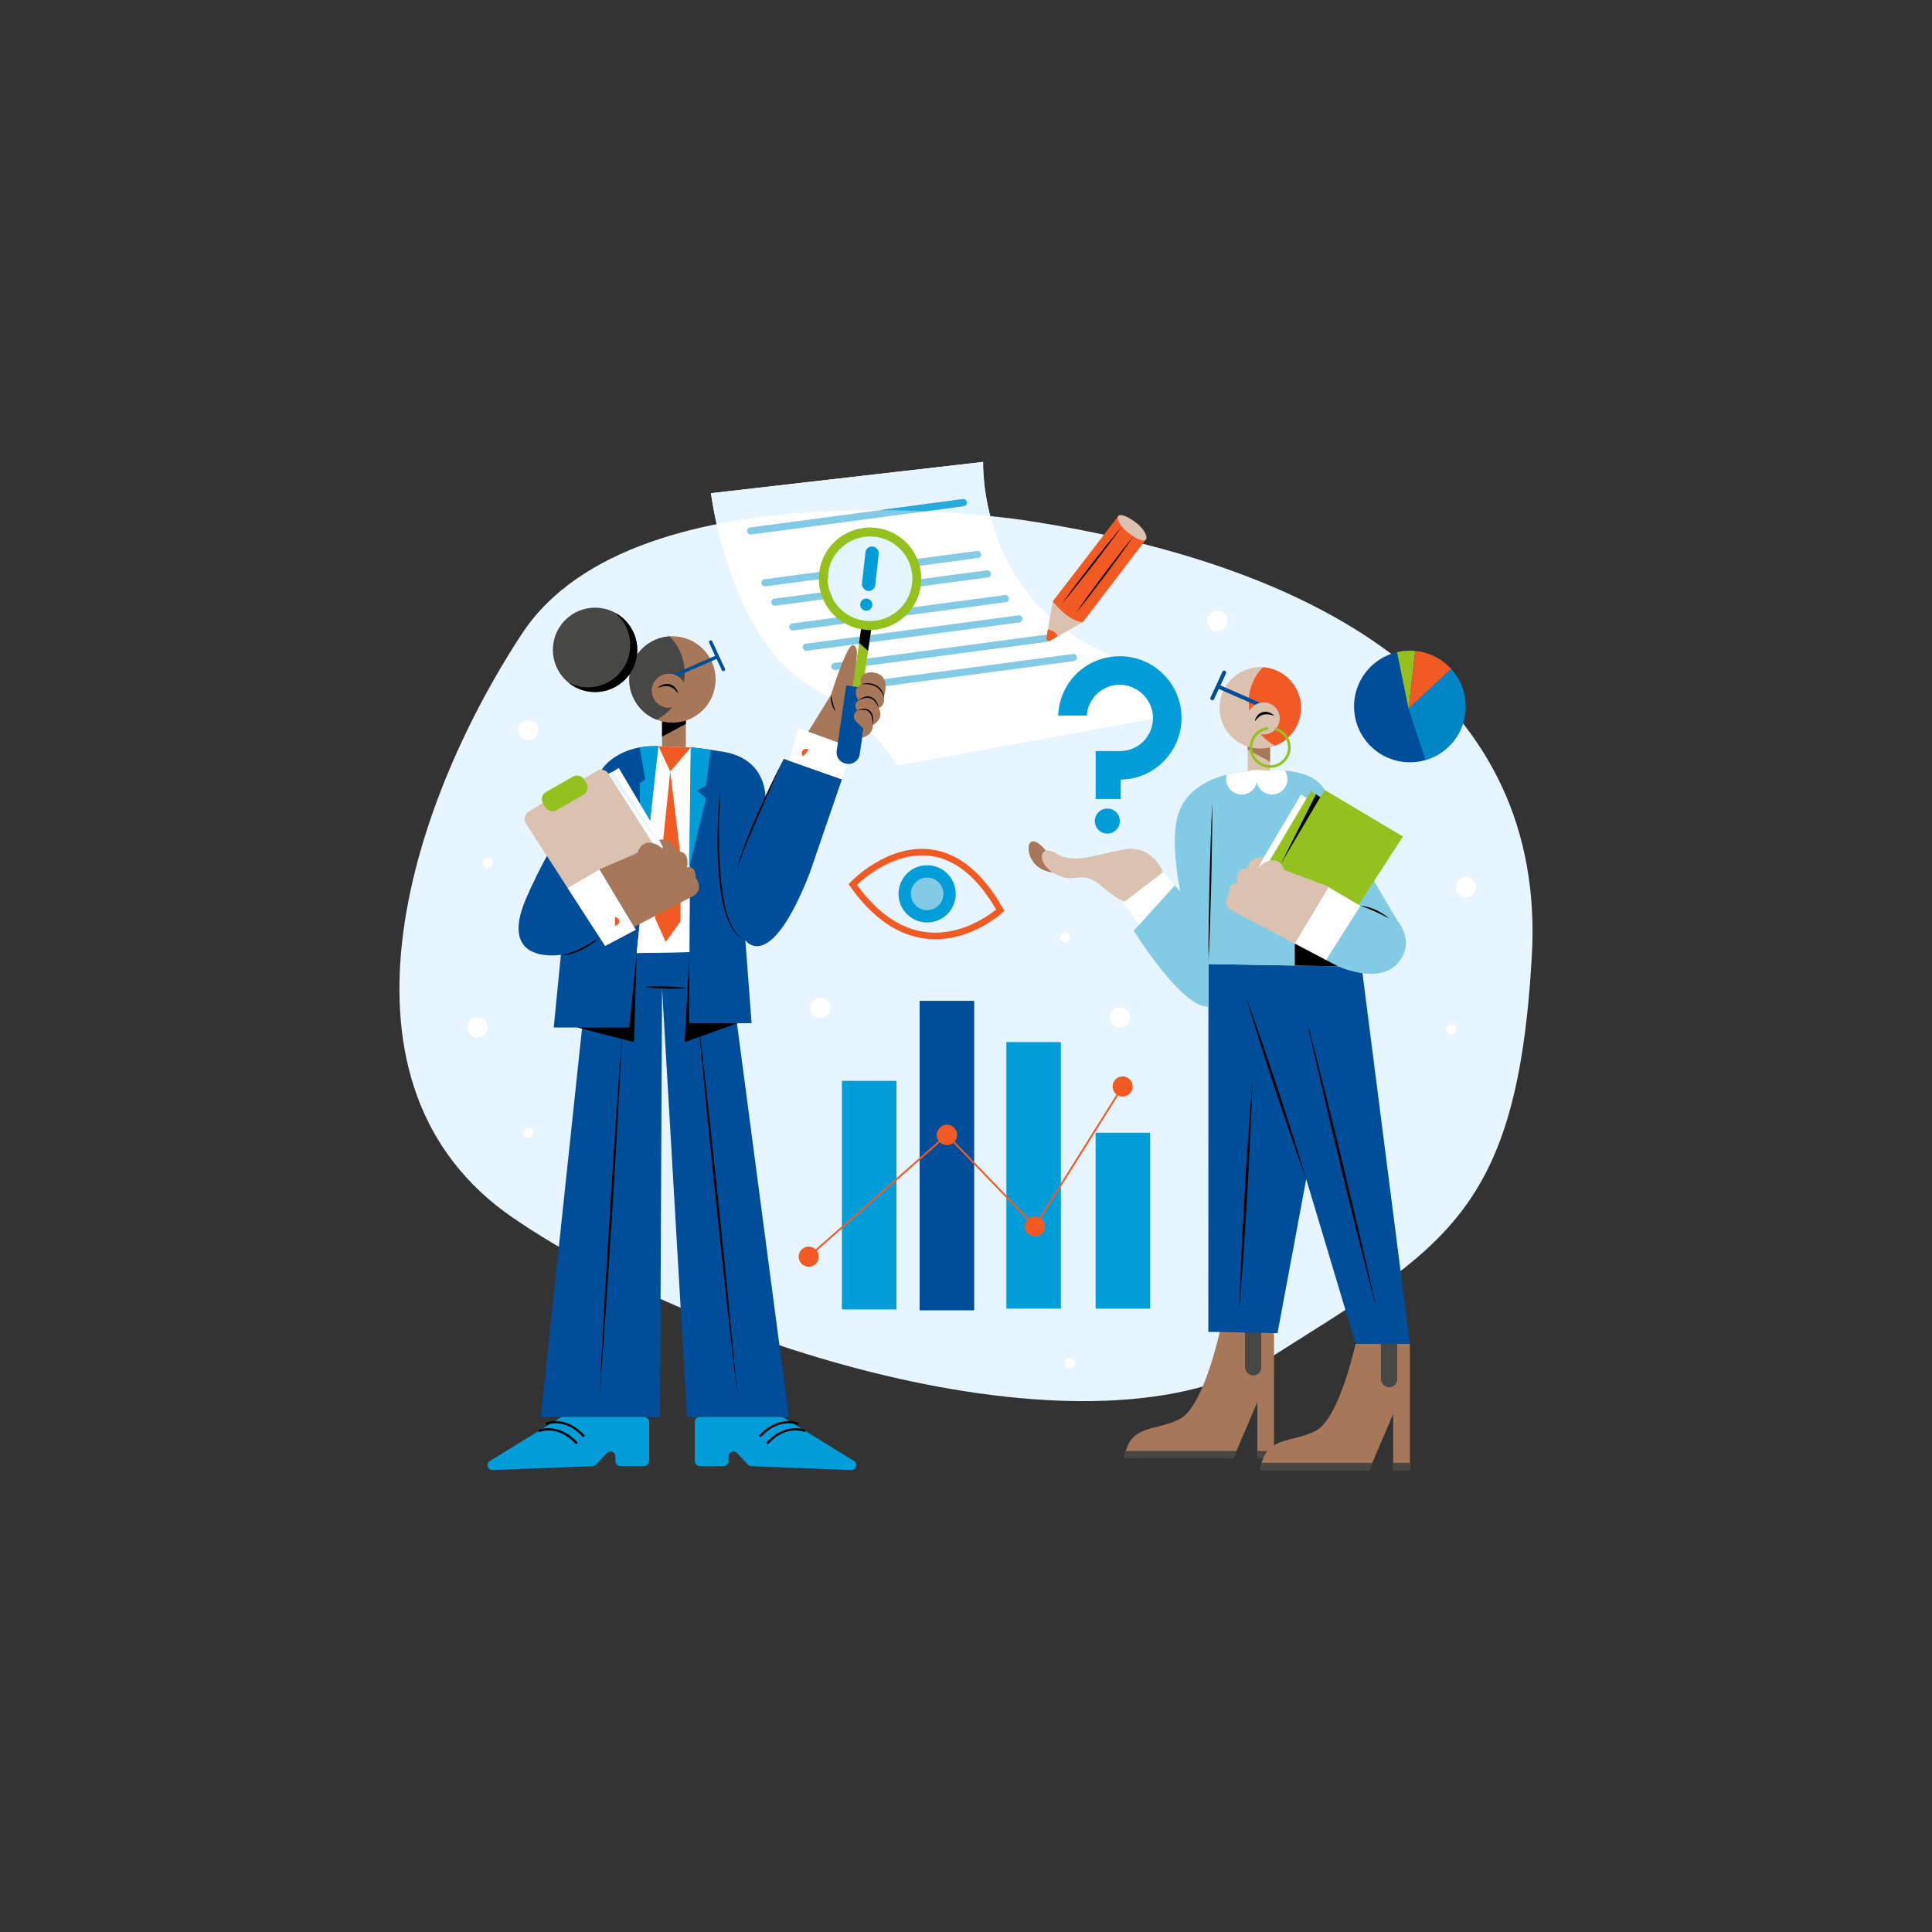 <?xml version="1.0" encoding="UTF-8"?><svg id="Layer_1" xmlns="http://www.w3.org/2000/svg" viewBox="0 0 1440 1440"><rect x="0" y="0" width="1440" height="1440" fill="#333333" stroke="none"/><defs><style>.cls-1{fill:#004e9a;}.cls-2{fill:#f15a22;}.cls-3{fill:#e6f5ff;}.cls-4{fill:#fff;}.cls-5{fill:#fffeff;}.cls-6,.cls-7{fill:#009dd9;}.cls-8{fill:#83cae5;}.cls-9{fill:#a67859;}.cls-10{fill:#dbc1b0;}.cls-11{fill:#95c11f;}.cls-12{fill:#474746;}.cls-7{opacity:.7;}</style></defs><path class="cls-3" d="m764.76,387.93s-290.52-45.47-375.81,84.54-150.43,336.67-6.58,435.23c143.85,98.57,434.36,186.4,564.96,103.84s183.64-108.11,194.43-299.23-150.46-289.73-377.01-324.38Z"/><rect class="cls-8" x="559.47" y="397.62" width="165.23" height="5.34" rx="2.67" ry="2.67" transform="translate(-47.26 88.35) rotate(-7.59)"/><path class="cls-9" d="m949.56,1086.91v-94.16h-40.46s-11.92,55.34-29.56,64.78c-17.65,9.44-38.3,3.45-41.46,29.38h81.14l17.91-41.86v41.86h12.44Z"/><rect class="cls-12" x="927.97" y="983.35" width="12.14" height="41.81" rx="6" ry="6"/><path class="cls-12" d="m921.53,1081.47h-82.42c-.44,1.64-.8,3.43-1.05,5.44h81.14l2.33-5.44Z"/><rect class="cls-12" x="937.11" y="1081.47" width="12.44" height="5.44"/><path class="cls-9" d="m1050.84,1095.72v-94.16h-40.46s-11.92,55.34-29.56,64.78c-17.65,9.44-38.3,3.45-41.46,29.38h81.14l17.91-41.86v41.86h12.44Z"/><rect class="cls-12" x="1029.26" y="992.16" width="12.14" height="41.81" rx="6" ry="6"/><path class="cls-12" d="m1022.82,1090.28h-82.42c-.44,1.64-.8,3.43-1.05,5.44h81.14l2.33-5.44Z"/><rect class="cls-12" x="1038.4" y="1090.28" width="12.44" height="5.44"/><polygon class="cls-1" points="1014.88 720.51 1050.84 1001.56 1010.38 1001.56 973.58 878.85 952.18 993.67 900.62 992.66 900.69 718.54 1014.88 720.51"/><rect class="cls-10" x="929.93" y="553.52" width="16.71" height="24.86" transform="translate(1876.57 1131.89) rotate(-180)"/><polygon class="cls-9" points="929.93 558.76 929.93 553.52 946.64 553.52 946.64 567.73 929.93 558.76"/><circle class="cls-10" cx="939.35" cy="527.58" r="30.35"/><path class="cls-2" d="m959.16,504.59c-5.2-4.48-11.48-6.88-17.84-7.29-.56.57-1.11,1.15-1.63,1.76-13.31,15.45-11.58,38.77,3.87,52.08,2.16,1.86,4.47,3.41,6.88,4.69,4.45-1.74,8.56-4.56,11.9-8.44,10.94-12.7,9.51-31.86-3.18-42.8Z"/><rect class="cls-1" x="926.25" y="498.12" width="2.91" height="44.44" transform="translate(79.38 1162) rotate(-66.39)"/><path class="cls-1" d="m903.55,521.97c-.21,0-.42-.04-.62-.14-.73-.34-1.04-1.21-.7-1.94,3.36-7.16,8.45-18.09,8.82-19.05.23-.73,1-1.17,1.75-.97.78.2,1.25.99,1.05,1.77-.12.49-3.14,7.05-8.98,19.49-.25.53-.77.84-1.32.84Z"/><path class="cls-10" d="m950.93,543.27c-4.31,5-11.86,5.56-16.86,1.25-5-4.31-5.56-11.86-1.25-16.86,4.31-5,11.86-5.56,16.86-1.25,5,4.31,5.56,11.86,1.25,16.86"/><path d="m949.81,533.48c-1.45-.45-2.84-.81-4.21-.99-1.37-.18-2.7-.16-3.95.15-1.23.33-2.39.94-3.42,1.83-1.05.87-1.98,1.97-2.95,3.14.24-1.51.87-2.95,1.85-4.2.98-1.25,2.43-2.24,4.04-2.65,1.62-.41,3.3-.25,4.78.25,1.48.52,2.83,1.33,3.85,2.47Z"/><path class="cls-8" d="m1041.48,686.11s-44.07-73.72-52.66-94.51c-8.59-20.79-42.18-17.18-42.18-17.18,0,0-60.61-4.62-69.5,36.35-8.89,40.97,23.55,129.28,23.55,129.28v-21.52l96.57,1.66s29.81,13.86,44.22-1.94c14.41-15.8,0-32.15,0-32.15Z"/><polygon class="cls-5" points="937.17 647.03 969.7 592.2 980.81 599.21 952.18 654.66 937.17 647.03"/><polygon class="cls-11" points="944.5 644.54 977.03 589.71 988.14 596.72 959.51 652.16 944.5 644.54"/><polygon class="cls-11" points="1045.64 623.48 986.6 714.66 965.07 703.3 990.48 660.89 948.07 650.64 987.44 588.81 1045.64 623.48"/><polygon class="cls-5" points="988.14 715.91 964.24 703.3 989.65 660.89 1013.98 675.2 988.14 715.91"/><path class="cls-10" d="m965.07,703.3l-47.13-24.67s-7.83-3.6-1.73-13.03c0,0-.55-8.31,6.1-7.21,0,0-2.74-11.36,6.81-11.09,0,0,2.97-10.01,12.68-8.07l-4.62,9.38s3.7-7.51,12.29-7.41c5.44.06,7.76,7.21,7.76,7.21l33.26,12.47-25.42,42.4Z"/><path d="m903.55,597.71c.03,5.04-.02,10.07-.03,15.11l-.17,15.11c-.13,10.07-.38,20.14-.56,30.21-.29,10.07-.52,20.14-.87,30.21l-.54,15.1c-.23,5.03-.41,10.07-.68,15.1-.03-5.04.02-10.07.03-15.11l.17-15.11c.13-10.07.38-20.14.56-30.21.29-10.07.52-20.14.87-30.21l.54-15.1c.23-5.03.41-10.07.68-15.1Z"/><path d="m973.58,759c2.4,8.99,4.68,18.01,7.02,27.01l6.82,27.06c4.55,18.04,8.94,36.11,13.34,54.19,4.35,18.09,8.7,36.17,12.9,54.29l6.3,27.18c2.03,9.08,4.12,18.14,6.1,27.23-2.4-8.99-4.68-18.01-7.02-27.01l-6.82-27.06c-4.54-18.04-8.94-36.11-13.34-54.19-4.35-18.09-8.7-36.17-12.9-54.29l-6.3-27.18c-2.03-9.08-4.13-18.14-6.1-27.23Z"/><path d="m923.65,975.97c.19-7.09.51-14.18.76-21.27l.96-21.26c.64-14.17,1.44-28.34,2.23-42.5.84-14.16,1.69-28.32,2.68-42.48l1.5-21.23c.57-7.07,1.08-14.15,1.71-21.22-.19,7.09-.51,14.18-.76,21.27l-.96,21.26c-.64,14.17-1.44,28.34-2.24,42.5-.84,14.16-1.69,28.32-2.69,42.47l-1.5,21.23c-.57,7.07-1.07,14.15-1.7,21.22Z"/><polygon points="984.05 594.13 954.66 643.91 980.81 592.09 984.05 594.13"/><path class="cls-4" d="m957.77,574.39c-6.38-.47-11.13.04-11.13.04,0,0-1.13-.09-3.1-.13-2.13-.26-7.35-.78-11.12-.11-.66.12-1.13.3-1.47.53-4.99.43-10.74,1.25-16.61,2.74-.29,1.01-.46,2.08-.46,3.19,0,6.38,5.17,11.55,11.55,11.55,5.58,0,10.23-3.95,11.32-9.21,1.08,5.26,5.74,9.21,11.32,9.21,6.38,0,11.55-5.17,11.55-11.55,0-2.31-.69-4.46-1.85-6.26Z"/><path d="m928.57,742.79c4.11,11.22,8.1,22.48,11.97,33.78,1.96,5.64,3.85,11.3,5.78,16.96l5.68,16.99,5.58,17.02c1.82,5.69,3.68,11.36,5.47,17.06,3.63,11.38,7.14,22.8,10.53,34.25-4.11-11.22-8.1-22.48-11.97-33.78-1.96-5.64-3.85-11.3-5.78-16.96l-5.67-16.99-5.57-17.02c-1.83-5.69-3.68-11.36-5.47-17.06-3.63-11.38-7.14-22.8-10.53-34.25Z"/><polygon points="965.07 703.3 965.07 719.65 997.26 720.2 965.07 703.3"/><path class="cls-4" d="m875.85,532.74c-13.24-18.48-31.62-35.86-57.12-48.37-89.95-44.14-85.96-140.09-85.96-140.09l-202.83,23.32s12.78,106,72.82,142.95c31.32,19.28,52.28,37.94,66.12,60.03l206.96-37.84Z"/><path class="cls-8" d="m845.01,693.68s35.9,57.94,55.68,56.61l-.07-39.99-17.02-40.94-8-9.49-30.58,33.81Z"/><path class="cls-9" d="m779.55,634.09s-7.12-9.62-11.45-6.29-.33,26.08,25.65,22.2l-14.2-15.92Z"/><polygon class="cls-4" points="836.95 673 849.09 689.17 875.6 659.87 866.86 650.01 836.95 673"/><path class="cls-10" d="m866.86,650.01s-7.77-21.09-29.92-16.77-36.87,10.89-49.75,2.9c-12.88-8-15.55,7.67,0,15.61,15.55,7.94,17.58-4.98,34.49,9.24s17.67,10.17,17.67,10.17l27.5-21.14Z"/><circle class="cls-1" cx="1050.84" cy="526.56" r="41.6"/><path class="cls-11" d="m1049.85,528.14l5.02-42.98c-1.32-.13-2.67-.19-4.02-.19-3.29,0-6.49.38-9.57,1.11l8.57,42.07Z"/><path class="cls-2" d="m1049.85,528.14l31.75-29.59c-6.76-7.42-16.17-12.38-26.73-13.39l-5.02,42.98Z"/><path class="cls-7" d="m1062.51,566.51c17.3-5.05,29.93-21.02,29.93-39.94,0-10.79-4.11-20.62-10.85-28.02l-31.75,29.59,12.66,38.37Z"/><path class="cls-11" d="m946.71,572.36c-8.43,0-15.29-6.86-15.29-15.29,0-7.52,5.38-13.87,12.79-15.09.54-.09,1.06.28,1.15.82.09.54-.28,1.06-.82,1.15-6.44,1.06-11.12,6.57-11.12,13.11,0,7.33,5.96,13.29,13.29,13.29s13.29-5.96,13.29-13.29c0-5.73-3.65-10.79-9.08-12.61-.52-.18-.81-.74-.63-1.26.18-.52.74-.81,1.26-.63,6.24,2.09,10.44,7.91,10.44,14.5,0,8.43-6.86,15.29-15.29,15.29Z"/><path d="m1013.98,675.2c1.98.02,3.93.42,5.84.94,1.91.52,3.76,1.23,5.57,2.02,1.79.84,3.54,1.75,5.2,2.83.84.51,1.63,1.11,2.43,1.67.78.6,1.54,1.22,2.28,1.88-.9-.41-1.75-.89-2.63-1.33-.88-.43-1.73-.9-2.6-1.32-.44-.21-.87-.43-1.3-.65-.43-.22-.87-.42-1.31-.63-.86-.44-1.75-.83-2.62-1.24-1.76-.8-3.54-1.54-5.34-2.25-1.81-.69-3.63-1.36-5.51-1.93Z"/><path class="cls-3" d="m738.06,384.66c-6-23.18-5.28-40.37-5.28-40.37l-202.83,23.32s1.11,9.18,4.2,23.08c77.81-15.56,162.08-10.3,203.91-6.02Z"/><circle class="cls-6" cx="825.34" cy="611.97" r="9.33"/><path class="cls-6" d="m880.64,535.11c0-25.4-20.59-45.99-45.99-45.99s-45.02,19.65-45.95,44.23h21.27c.9-12.84,11.6-22.99,24.67-22.99s24.74,11.08,24.74,24.74-10.71,24.36-24.05,24.72l-18.66-.04v35.76h18.66v-14.47c25.08-.37,45.3-20.8,45.3-45.97Z"/><rect class="cls-6" x="627.5" y="805.61" width="40.65" height="170.36"/><rect class="cls-1" x="685.45" y="745.96" width="40.65" height="230.68"/><rect class="cls-6" x="750.08" y="776.72" width="40.65" height="198.66"/><rect class="cls-6" x="816.63" y="844.29" width="40.65" height="131.1"/><circle class="cls-2" cx="602.78" cy="936.65" r="7.51"/><circle class="cls-2" cx="705.77" cy="845.89" r="7.51"/><circle class="cls-2" cx="771.36" cy="914.11" r="7.51"/><circle class="cls-2" cx="836.75" cy="809.8" r="7.51"/><circle class="cls-2" cx="705.77" cy="845.89" r="7.51"/><polygon class="cls-2" points="603.22 937.15 602.34 936.15 705.81 844.97 706.25 845.43 771.25 913.03 836.18 809.45 837.31 810.16 771.47 915.19 705.73 846.81 603.22 937.15"/><path class="cls-2" d="m697.15,700.02c-2.16,0-4.37-.11-6.61-.35-21.14-2.26-40.29-15.4-56.92-39.05l-1.14-1.62,1.37-1.44c1.11-1.16,27.5-28.49,59.88-24.47,20.71,2.57,38.86,17.42,53.94,44.14l.94,1.67-1.41,1.3c-.94.87-21.84,19.83-50.05,19.83Zm-58.37-40.51c15.5,21.4,33.08,33.29,52.27,35.34,25.15,2.69,45.85-12.47,51.4-16.98-14.07-24.22-30.66-37.66-49.32-39.98-25.93-3.22-48.57,16.17-54.35,21.61Z"/><circle class="cls-6" cx="691.03" cy="666.22" r="21.32"/><circle class="cls-8" cx="691.03" cy="666.22" r="12.15"/><rect class="cls-8" x="618.89" y="483.48" width="165.23" height="5.34" rx="2.67" ry="2.67" transform="translate(-58.08 96.95) rotate(-7.59)"/><rect class="cls-8" x="638.23" y="497.93" width="165.23" height="5.34" rx="2.67" ry="2.67" transform="translate(-59.82 99.63) rotate(-7.59)"/><rect class="cls-8" x="566.77" y="421.13" width="165.23" height="5.34" rx="2.67" ry="2.67" transform="translate(-50.3 89.52) rotate(-7.59)"/><rect class="cls-8" x="574.11" y="435.58" width="165.23" height="5.34" rx="2.67" ry="2.67" transform="translate(-52.15 90.61) rotate(-7.59)"/><rect class="cls-8" x="587.57" y="454.03" width="165.23" height="5.34" rx="2.67" ry="2.67" transform="translate(-54.47 92.55) rotate(-7.59)"/><rect class="cls-8" x="597.58" y="469.15" width="165.23" height="5.34" rx="2.67" ry="2.67" transform="translate(-56.38 94.01) rotate(-7.59)"/><circle class="cls-3" cx="650.27" cy="431.25" r="32.98"/><polygon class="cls-1" points="439.72 710.9 403.08 1056.11 491.93 1056.11 493.45 736.48 512.05 1056.11 587.99 1056.11 542.22 709.14 439.72 710.9"/><polygon points="430.27 765.84 472.56 776.72 474.56 710.3 430.27 765.84"/><path class="cls-1" d="m468.97,765.84h-56.25l5.33-54.19s-47.09,8-26.21-41.31c20.88-49.31,58.3-98.9,58.3-98.9,0,0,12.14-16.33,39.93-15.27l-21.11,209.67Z"/><rect class="cls-9" x="493.45" y="533.98" width="17.74" height="26.38"/><polygon points="511.19 539.54 511.19 533.98 493.45 533.98 493.45 549.06 511.19 539.54"/><circle class="cls-9" cx="501.18" cy="506.44" r="32.21"/><polygon class="cls-5" points="474.56 710.3 513.89 709.62 514.89 557.09 490.75 556.17 474.56 710.3"/><path class="cls-12" d="m480.16,482.04c5.52-4.75,12.19-7.3,18.94-7.74.59.6,1.17,1.22,1.73,1.87,14.13,16.4,12.29,41.15-4.11,55.28-2.29,1.97-4.74,3.62-7.3,4.97-4.73-1.85-9.09-4.84-12.63-8.96-11.61-13.48-10.1-33.82,3.38-45.43Z"/><rect class="cls-1" x="489.96" y="497.48" width="47.17" height="2.55" transform="translate(-156.72 247.28) rotate(-23.6)"/><path class="cls-1" d="m539.18,500.22c-.48,0-.94-.27-1.16-.73-4.25-9.07-9.36-20.02-9.51-20.64-.17-.68.24-1.38.92-1.55.66-.17,1.34.22,1.53.86.36.95,5.79,12.61,9.37,20.25.3.64.02,1.4-.61,1.7-.18.08-.36.12-.54.12Z"/><circle class="cls-9" cx="498.5" cy="514.82" r="12.69"/><path d="m490.08,512.71c1.13-1.14,2.56-1.97,4.12-2.48,1.56-.52,3.32-.66,5-.24,1.67.43,3.19,1.44,4.23,2.74,1.06,1.29,1.75,2.79,2.07,4.36-.97-1.27-1.93-2.47-3.03-3.44-1.1-.97-2.35-1.66-3.69-2.01-1.35-.34-2.8-.34-4.27-.13-1.47.23-2.94.65-4.43,1.2Z"/><path class="cls-6" d="m490.75,556.17s-3.68-.43-13.98,1.01l4.14,23.7-4.14,2.84,1.39,85.65,12.59-113.2Z"/><polyline class="cls-2" points="507.22 638.23 499.57 575.04 488.24 684.44 496.19 702.1 507.22 686.77"/><polygon class="cls-4" points="495.72 630.59 461.19 572.39 449.39 579.83 479.78 638.68 495.72 630.59"/><path class="cls-10" d="m392.1,613.99l58.93,91.03,22.86-12.06-26.98-45.01,45.02-10.88-38.5-60.48c-1.83-2.87-5.6-3.77-8.53-2.03l-50.64,30.17c-3.22,1.92-4.2,6.12-2.16,9.26Z"/><polygon class="cls-5" points="451.03 705.02 473.89 692.96 446.91 647.95 423.14 661.93 451.03 705.02"/><polygon class="cls-2" points="490.75 556.17 499.57 575.04 514.89 557.09 490.75 556.17"/><path d="m539.18,580.88c.43,2.91.7,5.82.91,8.73.22,2.91.34,5.83.43,8.75l.08,4.38c0,1.46.02,2.92-.02,4.38-.04,2.92-.15,5.84-.42,8.77-.44-2.91-.7-5.82-.91-8.73-.12-1.46-.18-2.91-.26-4.37l-.17-4.37c-.06-2.92-.11-5.84-.06-8.76.04-2.92.15-5.84.42-8.77Z"/><path d="m480.33,735.61c2.65-.28,5.3-.39,7.95-.44,2.65-.06,5.29-.03,7.93.03l3.96.15c1.32.08,2.64.13,3.96.25,2.64.2,5.28.45,7.91.88-2.65.28-5.3.39-7.95.45-1.32.04-2.65.02-3.97.03l-3.97-.06c-2.64-.09-5.29-.2-7.92-.41-2.64-.2-5.28-.45-7.91-.88Z"/><path d="m463.69,770.86c-.51,11.23-1.12,22.45-1.68,33.68l-1.86,33.67c-.6,11.22-1.31,22.44-1.98,33.66l-2.02,33.66-2.17,33.65c-.74,11.21-1.41,22.43-2.22,33.64l-2.33,33.64c-.84,11.21-1.62,22.42-2.51,33.63.51-11.23,1.12-22.45,1.68-33.68l1.86-33.67c.6-11.22,1.32-22.44,1.98-33.66l2.02-33.66,2.17-33.65c.74-11.21,1.42-22.43,2.22-33.64l2.33-33.64c.84-11.21,1.62-22.42,2.51-33.63Z"/><path d="m549.58,1040.07c-1.44-11.98-2.77-23.97-4.16-35.95l-3.99-35.97c-1.35-11.99-2.58-23.99-3.87-35.99l-3.83-35.99-3.68-36.01c-1.21-12-2.48-24-3.63-36.01l-3.51-36.02c-1.11-12.01-2.28-24.02-3.34-36.04,1.44,11.98,2.77,23.97,4.17,35.95l3.99,35.97c1.35,11.99,2.58,23.99,3.87,35.99l3.83,35.99,3.67,36.01c1.21,12,2.48,24,3.63,36.01l3.52,36.02c1.11,12.01,2.28,24.02,3.34,36.04Z"/><path class="cls-6" d="m483.83,1059.78v29.28c0,2.03-1.64,3.67-3.67,3.67h-17.81c-2.03,0-3.67-1.64-3.67-3.67v-3.54c0-3.33-4.08-4.94-6.35-2.51l-8.06,8.62c-.66.71-1.57,1.12-2.54,1.16l-74.49,2.92c-3.78.15-5.29-4.82-2.07-6.8l52.47-32.26c.58-.36,1.24-.54,1.92-.54h60.6c2.03,0,3.67,1.64,3.67,3.67Z"/><path d="m429.37,1076.49c-13.69-15.09-27.45-9.15-27.58-9.09l-.7-1.55c.15-.07,15.03-6.49,29.54,9.5l-1.26,1.14Z"/><path d="m434.66,1071.19c-13.66-15.04-27.02-9.34-27.59-9.09l-.7-1.55c.15-.07,15.03-6.49,29.54,9.5l-1.26,1.14Z"/><polygon points="513.89 709.62 510.33 776.72 549.58 762.65 513.89 709.62"/><path class="cls-6" d="m517.85,1059.78v29.28c0,2.03,1.64,3.67,3.67,3.67h17.81c2.03,0,3.67-1.64,3.67-3.67v-3.54c0-3.33,4.08-4.94,6.35-2.51l8.06,8.62c.66.71,1.57,1.12,2.54,1.16l74.49,2.92c3.78.15,5.29-4.82,2.07-6.8l-52.47-32.26c-.58-.36-1.24-.54-1.92-.54h-60.6c-2.03,0-3.67,1.64-3.67,3.67Z"/><path d="m572.31,1076.49l-1.26-1.14c14.51-15.99,29.39-9.57,29.54-9.5l-.7,1.55c-.56-.25-13.93-5.95-27.59,9.09Z"/><path d="m567.02,1071.19l-1.26-1.14c14.51-15.99,29.39-9.57,29.54-9.5l-.7,1.55c-.56-.25-13.93-5.95-27.58,9.09Z"/><path class="cls-1" d="m513.54,762.65h46.66l-4.66-61.87s17.99,26.55,47.98-50.04l23.99-69.87-43.31-15.28-13.67,30.55s2.34-30.18-31.34-35.79c-19.81-3.3-24.29-3.27-24.29-3.27l-1.35,205.56Z"/><path d="m537.1,585.49c-.31,5.04-.59,10.08-.75,15.13-.2,5.04-.35,10.09-.4,15.13-.11,10.09-.04,20.18.63,30.24.58,10.05,1.67,20.11,3.93,29.9,1.16,4.88,2.63,9.72,4.89,14.2,1.12,2.24,2.46,4.38,4.11,6.26,1.66,1.87,3.7,3.43,6.02,4.43-2.38-.86-4.53-2.34-6.28-4.19-1.76-1.84-3.2-3.97-4.43-6.2-2.42-4.49-4.02-9.35-5.31-14.26-1.28-4.92-2.12-9.93-2.8-14.95-.67-5.02-1.13-10.07-1.46-15.12-.29-5.05-.44-10.11-.49-15.17-.04-5.06-.02-10.12.17-15.17.17-5.05.43-10.1.77-15.15.38-5.04.79-10.08,1.4-15.1Z"/><path d="m584.19,565.6c-2.99,6.83-6.01,13.65-9.06,20.45l-9.09,20.42c-1.52,3.4-3.01,6.81-4.49,10.23-1.5,3.41-2.94,6.84-4.39,10.27-1.43,3.44-2.85,6.88-4.17,10.36-1.33,3.47-2.62,6.97-3.41,10.62.23-1.85.68-3.67,1.17-5.48l.79-2.69.85-2.67c1.18-3.54,2.47-7.05,3.83-10.53,2.69-6.96,5.62-13.83,8.63-20.65,3.03-6.82,6.14-13.59,9.37-20.32,3.21-6.73,6.54-13.41,10-20.01Z"/><polygon class="cls-6" points="513.54 647.95 526.22 595.15 519.57 589.15 526.22 585.49 529.75 558.77 514.89 557.09 513.54 647.95"/><circle class="cls-12" cx="443.53" cy="484.37" r="31.45"/><path d="m458.34,456.63c6.96,5.77,11.4,14.48,11.4,24.23,0,17.37-14.08,31.45-31.45,31.45-5.36,0-10.4-1.34-14.81-3.71,5.44,4.51,12.43,7.22,20.05,7.22,17.37,0,31.45-14.08,31.45-31.45,0-12.01-6.74-22.44-16.63-27.74Z"/><polygon class="cls-4" points="587.99 566.94 595.3 542.78 634.83 557.09 627.5 580.88 587.99 566.94"/><path class="cls-9" d="m602.42,545.36l16.88-27.32s5.34-17.11,10.21-28.12c2.36-5.34,4.62-9.25,6.09-9.06,4.53.57,2.81,9.86,2.81,9.86l-6.3,65.39-29.7-10.75Z"/><rect class="cls-11" x="638.45" y="465.07" width="7.49" height="53.98" transform="translate(77.81 -87.6) rotate(8.3)"/><path class="cls-1" d="m626.41,511.91h17.36v49.35c0,4.61-3.74,8.35-8.35,8.35h-.54c-4.68,0-8.48-3.8-8.48-8.48v-49.22h0Z" transform="translate(84.77 -86.06) rotate(8.3)"/><path d="m647,485.09l2.8-19.19-7.41-1.08-2.09,14.35c2.13,1.89,4.42,3.91,6.7,5.92Z"/><path class="cls-11" d="m654,393.59c-20.86-3.05-40.25,11.4-43.29,32.26-3.05,20.86,11.4,40.25,32.26,43.29,20.86,3.05,40.25-11.4,43.29-32.26,3.05-20.86-11.4-40.25-32.26-43.29Zm-10.07,68.98c-17.23-2.52-29.17-18.53-26.65-35.76s18.53-29.17,35.76-26.65c17.23,2.52,29.17,18.53,26.65,35.76-2.52,17.23-18.53,29.17-35.76,26.65Z"/><path class="cls-9" d="m658.93,518.87c-.05-.49,6.16-17.13-9.82-17.79,0,0-10.19.1-7.21,8.94,0,0-7.55,2.97-2.1,12.12,0,0-4.53,2.49-.87,7.54,0,0-5.44,3.53-.42,8.49l5.01,4.96s-1.07,7.35-1,6.88,8.19-1.54,8.01-9.61c0,0,8.89-4.23,4.43-12.81,0,0,4.78-.63,3.98-8.72Z"/><path d="m641.9,510.02c1.78-.62,3.7-.85,5.62-.75,1.91.1,3.84.56,5.57,1.5.85.48,1.65,1.06,2.36,1.73.7.68,1.3,1.46,1.81,2.28.98,1.67,1.56,3.53,1.76,5.4-.63-1.77-1.41-3.46-2.46-4.94-1.06-1.46-2.41-2.69-3.98-3.53-1.56-.87-3.33-1.35-5.13-1.61-1.81-.24-3.67-.26-5.54-.08Z"/><path d="m639.8,522.13c1.19-1.18,2.66-2.08,4.29-2.62.81-.28,1.68-.43,2.56-.45.88-.01,1.77.14,2.61.45.83.33,1.6.8,2.26,1.38.63.61,1.21,1.26,1.65,2,.92,1.45,1.47,3.06,1.79,4.7-.74-1.49-1.49-2.96-2.48-4.22-.97-1.26-2.16-2.34-3.6-2.86-1.42-.56-3.02-.54-4.57-.19-1.55.36-3.07,1-4.51,1.82Z"/><path d="m638.93,529.67c1.49-.86,3.2-1.38,4.99-1.41.89-.02,1.81.12,2.67.45.86.34,1.64.89,2.27,1.58,1.24,1.41,1.76,3.22,1.96,4.94.18,1.74.05,3.48-.28,5.16-.11-1.71-.22-3.4-.54-5.03-.19-.81-.37-1.61-.71-2.34-.3-.74-.69-1.45-1.22-2.01-1.02-1.18-2.55-1.8-4.17-1.91-1.62-.12-3.31.13-4.96.58Z"/><path d="m619.3,518.04l.79,3.1c.27,1.02.51,2.04.8,3.05.27,1.01.56,2.02.86,3.03.29,1.02.62,2.02.88,3.07-.66-.86-1.22-1.79-1.66-2.78-.47-.98-.81-2-1.11-3.04-.28-1.04-.49-2.11-.59-3.18-.11-1.07-.13-2.16.03-3.24Z"/><path class="cls-9" d="m472.64,690.87l44.04-23.05s8.31-3.82,1.84-13.83c0,0,.59-8.83-6.47-7.65,0,0,2.91-12.06-7.22-11.77,0,0-3.15-10.62-13.46-8.56l4.9,9.96s-3.92-7.97-13.05-7.87c-5.78.07-8.24,7.65-8.24,7.65l-28.07,12.2,25.73,42.92Z"/><rect class="cls-11" x="403.13" y="583.52" width="35.52" height="15.67" rx="6.08" ry="6.08" transform="translate(-239.29 289.67) rotate(-30)"/><polygon class="cls-3" points="456.99 575.04 494.73 633.68 453.43 576.59 456.99 575.04"/><path class="cls-2" d="m458.33,683.56c1.76,0,3.19,1.43,3.19,3.19s-1.43,3.19-3.19,3.19"/><path class="cls-2" d="m598.7,563.83c-1.35-1.13-1.54-3.13-.41-4.49,1.13-1.35,3.13-1.54,4.49-.41"/><path d="m446.91,698.66c-1.9,1.91-4.02,3.6-6.23,5.15-2.21,1.55-4.53,2.95-6.96,4.16-2.44,1.17-4.96,2.22-7.6,2.9-2.64.66-5.37,1.02-8.06.78,2.68-.32,5.25-.95,7.77-1.78.62-.23,1.24-.46,1.86-.68.62-.22,1.22-.51,1.83-.76l.92-.38.9-.42c.6-.29,1.21-.55,1.79-.86l1.78-.9,1.75-.95c1.17-.63,2.32-1.31,3.46-1.99,2.29-1.37,4.55-2.8,6.79-4.28Z"/><path class="cls-10" d="m784.67,448.22l-4.74,27.31c-.27,1.58,1.41,2.77,2.81,1.98l24.36-13.78s-7.53-14.22-22.43-15.51Z"/><path class="cls-2" d="m784.67,448.22s11.51,14.93,22.43,15.51l46.96-61.59-20.56-17.5-48.83,63.58Z"/><path class="cls-2" d="m781.96,469.45c-.32-.04-.64-.06-.96-.06l-1.07,6.14c-.27,1.58,1.41,2.77,2.81,1.98l5.71-3.23c-1.14-2.54-3.53-4.45-6.5-4.83Z"/><path class="cls-10" d="m854.06,402.15c-1.59,2.08-6.99-.42-12.97-4.98-5.98-4.56-9.17-10.44-7.58-12.52s7.35.41,13.33,4.97,8.81,10.44,7.23,12.53Z"/><path d="m791.58,449.86c7.03-9.88,14.37-19.53,21.78-29.11,3.72-4.78,7.46-9.55,11.26-14.27,3.78-4.74,7.63-9.42,11.54-14.05-3.52,4.94-7.1,9.83-10.75,14.67-3.63,4.85-7.33,9.65-11.03,14.45-7.45,9.56-14.97,19.06-22.8,28.33Z"/><path d="m801.9,456.9c6.74-9.83,13.8-19.42,20.93-28.95,3.58-4.75,7.18-9.5,10.83-14.2,3.64-4.71,7.35-9.37,11.12-13.98-3.37,4.91-6.81,9.77-10.32,14.58-3.49,4.82-7.04,9.6-10.61,14.37-7.16,9.51-14.41,18.96-21.96,28.18Z"/><rect class="cls-8" x="556.12" y="382.51" width="165.23" height="5.34" rx="2.67" ry="2.67" transform="translate(-45.29 87.77) rotate(-7.59)"/><path class="cls-7" d="m718.33,377.26c1.46-.19,2.49-1.54,2.3-3-.19-1.46-1.54-2.49-3-2.3l-62.03,8.27c11.95.06,23.36.38,33.98.86l28.76-3.83Z"/><rect class="cls-6" x="643.7" y="407.24" width="9.96" height="33.34" rx="4.98" ry="4.98" transform="translate(51.41 -69.8) rotate(6.41)"/><circle class="cls-6" cx="645.67" cy="450.66" r="4.51"/><circle class="cls-4" cx="611.4" cy="751.29" r="7.55"/><circle class="cls-4" cx="834.67" cy="758.3" r="7.55"/><circle class="cls-4" cx="393.67" cy="544.21" r="7.55"/><circle class="cls-4" cx="355.86" cy="765.84" r="7.55"/><circle class="cls-4" cx="363.41" cy="643.14" r="3.77"/><circle class="cls-4" cx="793.75" cy="698.66" r="3.77"/><circle class="cls-4" cx="1081.6" cy="767.22" r="3.77"/><circle class="cls-4" cx="1092.45" cy="661.3" r="7.55"/><circle class="cls-4" cx="907.35" cy="462.88" r="7.55"/><circle class="cls-4" cx="393.67" cy="844.29" r="3.77"/><circle class="cls-4" cx="797.52" cy="1016.05" r="3.77"/></svg>